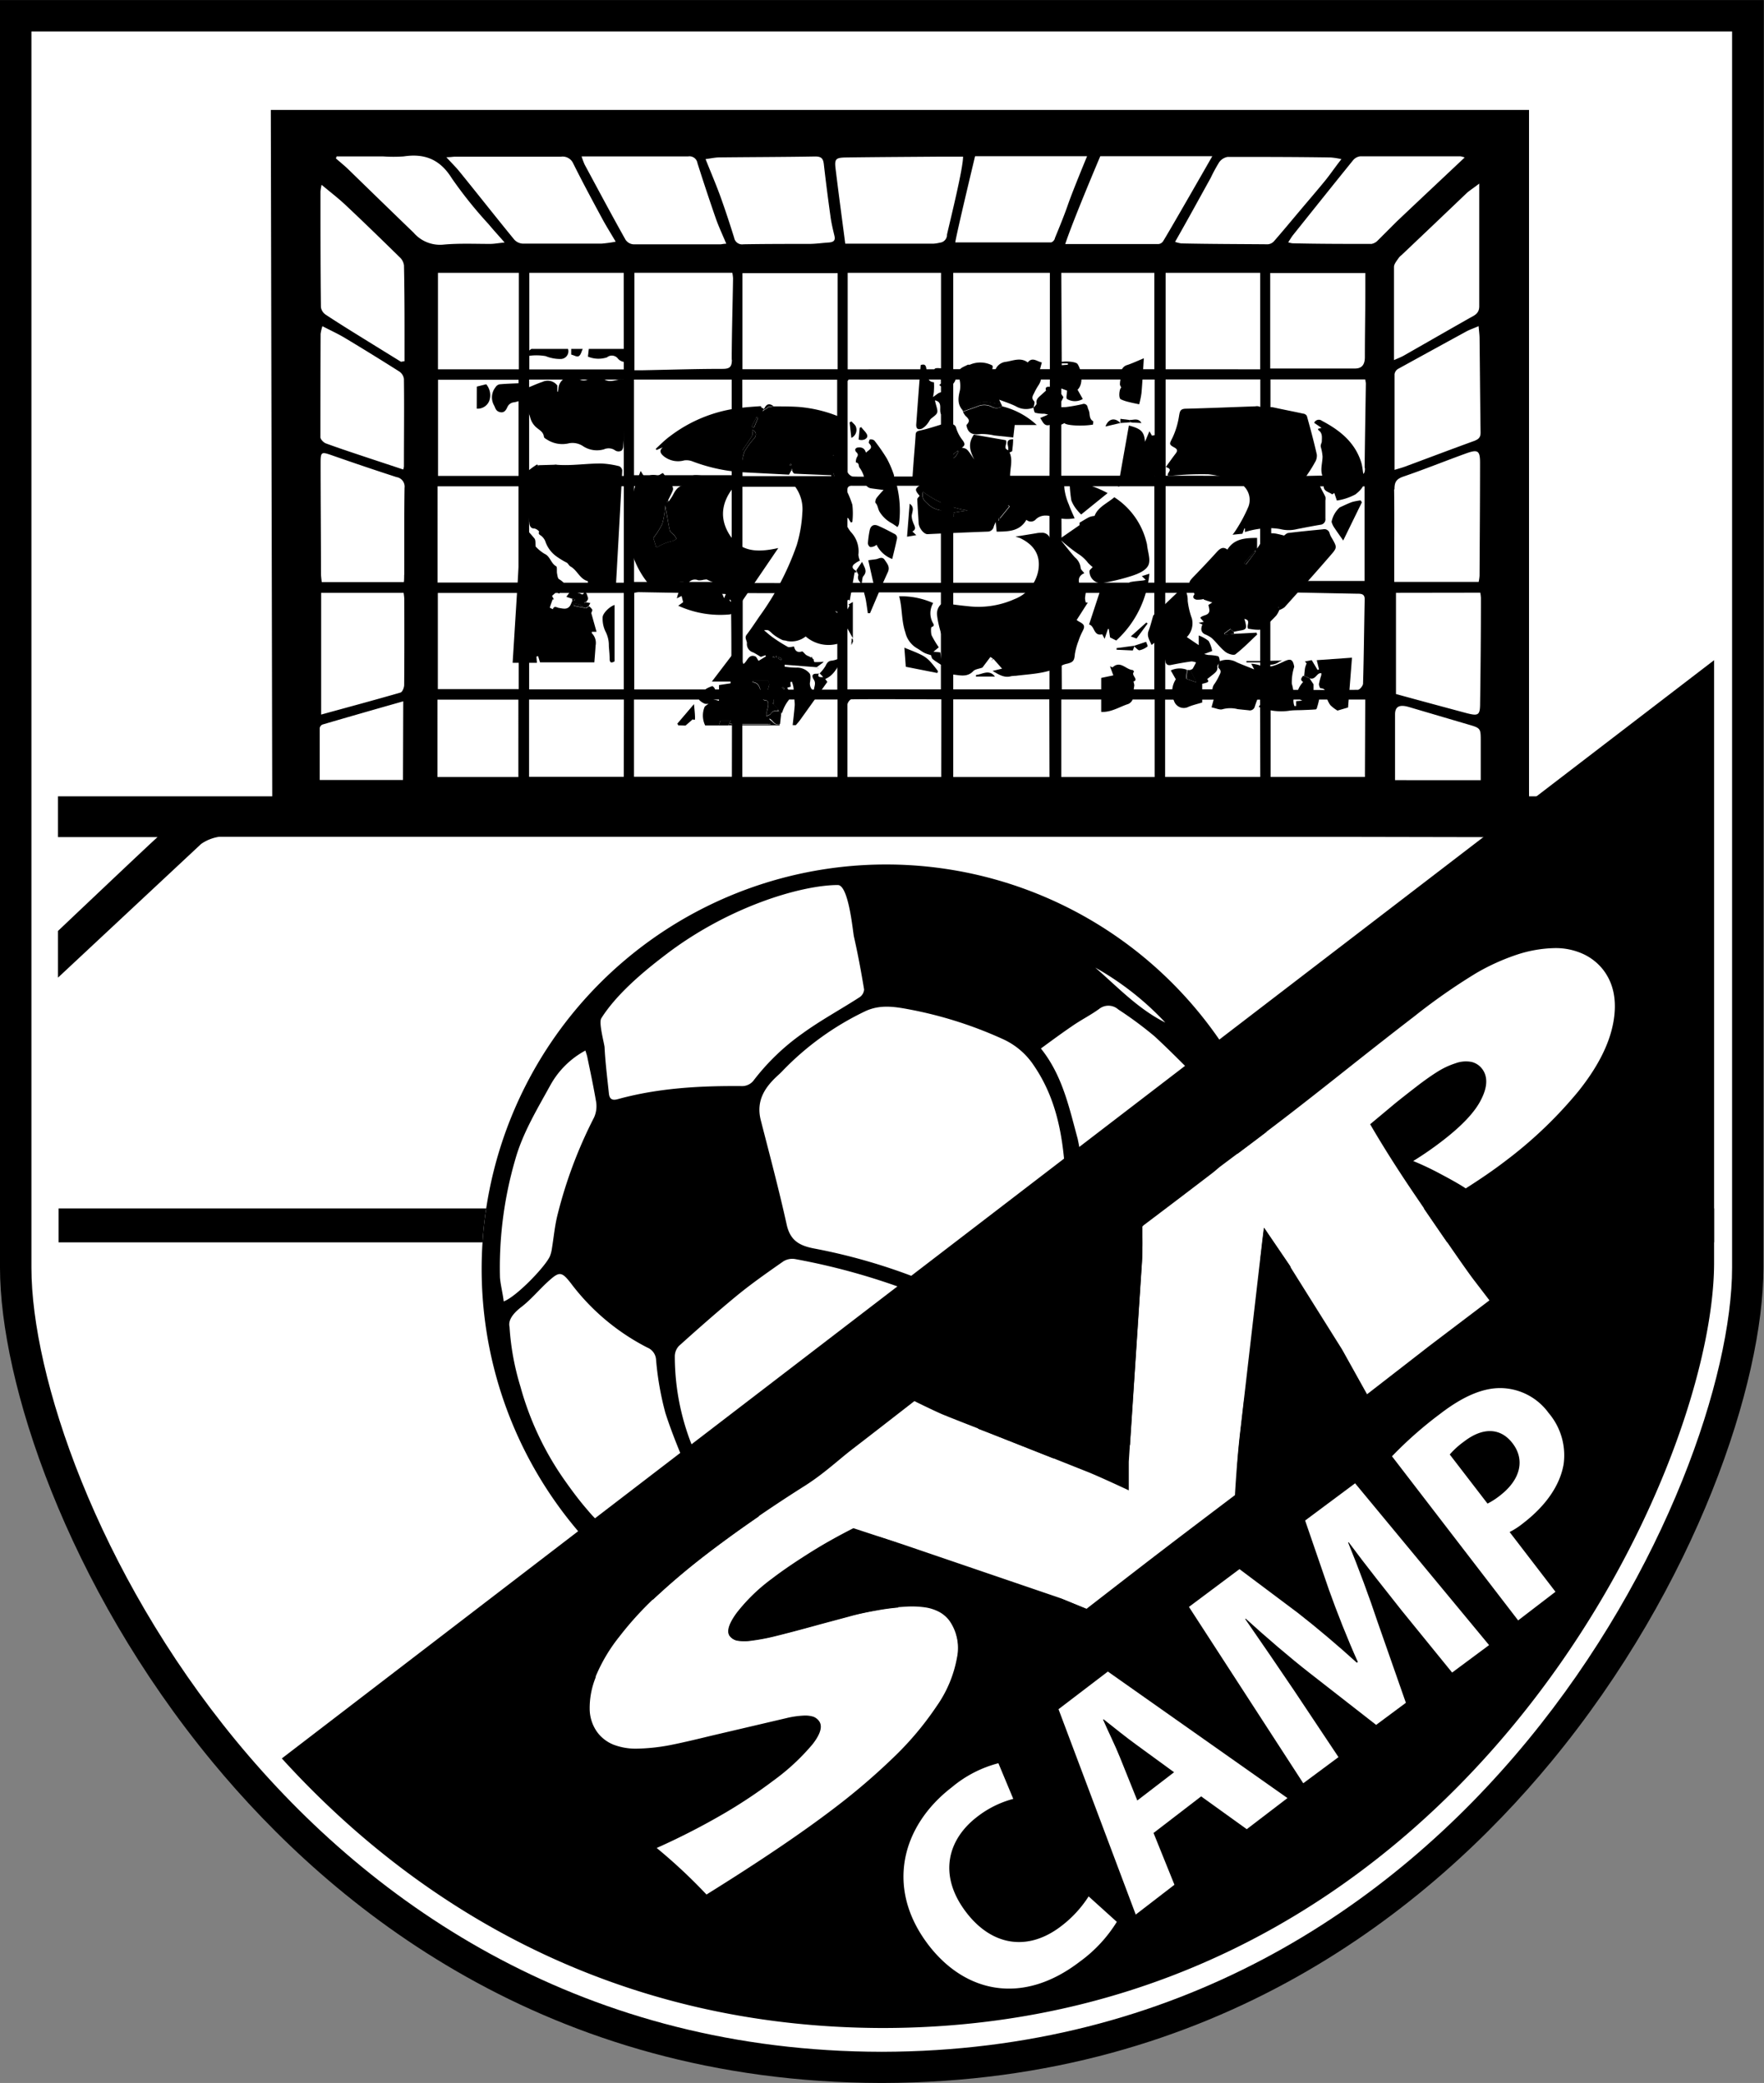 <?xml version="1.0" encoding="UTF-8"?>
<svg xmlns="http://www.w3.org/2000/svg" id="SVP_Fussballcamp" data-name="SVP Fussballcamp" width="100mm" height="118.08mm" viewBox="0 0 283.47 334.71">
  <rect x="0" y="0" width="283.47" height="334.71" fill="#808080" stroke="none"/>
  <g id="Wappen">
    <path id="Hintergrundfarbe" d="M31.91,40.79l.2,202.91c0,18.34,9.59,50.24,33,78.63,19.39,23.49,53.76,51.48,107.4,51.59h.34c53.64-.11,88-28.1,107.4-51.59C303.72,293.94,313,262,313,243.7l.39-203.1Zm277.44,3.47" transform="translate(-30.82 -39.79)" fill="#fff"></path>
    <path id="Umrandung_Wappen" data-name="Umrandung Wappen" d="M30.82,39.79v5.05h0V243.49c0,18.35,10.67,51,34.12,79.41,19.39,23.49,53.76,51.48,107.4,51.6h.33c53.64-.12,88-28.11,107.41-51.6,23.44-28.39,34.12-61.06,34.12-79.41l.07-203.7Zm278.34,203.7c0,34.67-42,125.85-136.64,126-94.62-.11-136.65-91.29-136.65-126V44.84H309.16Z" transform="translate(-30.82 -39.79)"></path>
  </g>
  <g id="Linien">
    <path d="M293.89,174.37l11.25-.29v-6.33l-231.23,0H40.14v6.55h16c-.93.78-16,15.08-16,15.08v7.5l23-21.48a6.9,6.9,0,0,1,2.89-1.15q109,0,218,0a3.53,3.53,0,0,1,.92,0,3.15,3.15,0,0,1,1.26.52c4,3.66,8,7.32,12,11,3.47,3.22,6.94,5.91,6.94,5.91V184.5Z" transform="translate(-30.82 -39.79)"></path>
    <rect x="9.42" y="194.18" width="266.03" height="5.45"></rect>
  </g>
  <g id="Tor">
    <path d="M276.53,166.78V57.45H74.34l.24,116.47,202,.4Zm-8-97.51c0,6.82,0,13.27,0,19.72,0,1.2-.77,1.47-1.6,1.93-3.52,2-7,4-10.51,6-.44.25-.92.43-1.59.73V95.06c0-4.12,0-8.25,0-12.38,0-.48.46-1,.75-1.44a2.23,2.23,0,0,1,.46-.46q5.28-5,10.57-10.06C267.18,70.26,267.76,69.89,268.55,69.27ZM82.34,93.45a6.89,6.89,0,0,1,.29-1.25c1.35.7,2.54,1.24,3.65,1.91q4.38,2.63,8.7,5.37a1.72,1.72,0,0,1,.75,1.19c.06,4.69,0,9.38,0,14.08a2.31,2.31,0,0,1-.11.48l-5.35-1.77c-2.36-.79-4.73-1.56-7.07-2.42-.39-.14-.89-.66-.89-1C82.31,104.5,82.32,99,82.34,93.45Zm13.24,71.67H82.2c0-2.77,0-5.56,0-8.35a.77.77,0,0,1,.42-.55c4.19-1.23,8.38-2.43,13-3.74Zm.19-15.26c0,.42-.29,1.12-.58,1.21-4.11,1.19-8.25,2.3-12.76,3.54V135.05H95.68a8.73,8.73,0,0,1,.11,1C95.8,140.65,95.81,145.26,95.77,149.86Zm0-17.73c0,.43,0,.86-.05,1.19H82.52c-.06-.59-.12-1-.12-1.35,0-5.92-.06-11.84-.06-17.76,0-1.85.11-1.86,1.88-1.24q5.13,1.8,10.31,3.48a1.55,1.55,0,0,1,1.3,1.74C95.76,122.84,95.8,127.48,95.79,132.13Zm0-34.3-.51.09-5.89-3.64c-2.08-1.29-4.17-2.58-6.21-3.93a1.77,1.77,0,0,1-.77-1.21c-.07-6.19-.07-12.38-.07-18.57a7.1,7.1,0,0,1,.18-1.09c1.37,1.15,2.67,2.14,3.85,3.25,2.94,2.76,5.82,5.57,8.7,8.39a2.17,2.17,0,0,1,.69,1.31C95.85,87.57,95.83,92.7,95.83,97.83ZM86.8,67c-.64-.62-1.35-1.18-2-1.76l.11-.32h7.49a23.92,23.92,0,0,0,3.28,0c3.39-.51,5.86.47,7.76,3.54a68.79,68.79,0,0,0,5.9,7.35c.77.93,1.58,1.81,2.57,2.94-1,.1-1.64.22-2.28.23-2.54,0-5.11-.12-7.63.12a5.6,5.6,0,0,1-4.71-1.92Q92,72.07,86.8,67Zm14.41,49.26V100.81h12.94v15.45Zm12.93,1.67V133.4h-13V117.93ZM101.2,99.13V83.63h13v15.5Zm12.92,65.52h-13V152.21h13Zm.06-14.13h-13V135.07h13Zm-.7-72.21c-3-3.66-5.9-7.36-8.86-11-.59-.72-1.26-1.37-2.07-2.26.7,0,1.07-.09,1.45-.09,5.65,0,11.31,0,17,0A1.85,1.85,0,0,1,122.91,66c1.49,3,3.06,5.91,4.64,8.84.64,1.2,1.37,2.35,2.21,3.78a20.81,20.81,0,0,1-2.24.31c-4.25,0-8.5,0-12.75,0A2,2,0,0,1,113.48,78.31Zm2.37,55.11v-15.5h15.22v15.5Zm15.21,1.65v15.49H115.85V135.07Zm0-18.8H115.85V100.78h15.21Zm0-17.12H115.88V83.63h15.17Zm0,65.46H115.84V152.2h15.24Zm.34-86.2c-2.25-4-4.44-8.12-6.64-12.2a12.86,12.86,0,0,1-.48-1.29h8.81c2.77,0,5.53,0,8.3,0A1.3,1.3,0,0,1,142.9,66c.95,3,1.92,5.92,2.94,8.86.47,1.34,1.08,2.63,1.69,4.09-.47,0-.74.1-1,.1-4.61,0-9.22,0-13.83,0A1.65,1.65,0,0,1,131.42,78.41Zm1.31,54.89V117.89h15.69V133.3Zm15.62,17.27H132.74V135.06a3.78,3.78,0,0,1,.7-.12c4.61.08,9.22.15,13.83.29.37,0,1,.47,1,.73C148.37,140.78,148.35,145.6,148.35,150.57Zm-15.63-34.42V100.78h15.7v15.37Zm15.73,48.45H132.7V152.2h15.75Zm0-67c0,1.18-.39,1.46-1.51,1.46-4.26,0-8.52.14-12.77.22-.43,0-.86,0-1.38,0V83.62H148.5a6,6,0,0,1,.12.9C148.55,88.87,148.42,93.21,148.4,97.56ZM148.8,78c-.7-2.25-1.44-4.5-2.24-6.72-.7-1.91-1.5-3.78-2.36-5.93.93-.12,1.53-.26,2.13-.27,5.17-.06,10.34-.06,15.51-.15,1,0,1.27.37,1.37,1.26.32,2.83.69,5.66,1.08,8.48.14,1,.38,2,.62,3,.18.76-.12,1-.85,1.08-1,.06-2.09.22-3.14.23-3.55,0-7.1,0-10.65.06A1.29,1.29,0,0,1,148.8,78Zm1.33,5.68h15.3V99.12h-15.3Zm0,49.79V118h15.24v15.49Zm15.24,1.65v15.48H150.17V135.09Zm-15.27-34.32h15.25v15.49H150.14Zm15.31,63.84h-15.3V152.19h15.3Zm16.66,0H167v-7.41c0-1.4,0-2.81,0-4.21,0-.31.41-.86.64-.86,4.77-.05,9.55,0,14.45,0Zm-14.9-63.87h14.86v15.59H171.45c-1.19,0-2.38.05-3.56,0-.32,0-.86-.49-.86-.76,0-4.83,0-9.66,0-14.49C167,101,167.12,100.91,167.21,100.76Zm-.13-1.64V83.63h15V99.12Zm.68,18.72h14.3v15.59H167V119C167,118.49,166.83,117.83,167.76,117.84Zm0,17.13h14.3v15.58H167v-14.4C167,135.62,166.83,135,167.76,135ZM183,77.48a1.27,1.27,0,0,1-1.15,1.3,6.08,6.08,0,0,1-1,.16h-14.2c-.53-4.06-1.06-8-1.55-12-.2-1.61,0-1.82,1.66-1.85,4.87-.07,9.73-.09,14.59-.13,1.05,0,3,0,4.23,0C185.58,66.92,183.58,74.92,183,77.48Zm1,6.15h15.53V99.11H184Zm0,34.31h15.47v15.49H184Zm15.47,46.71H184V152.17h15.44Zm0-14.09H184v-15.5h15.47Zm0-34.32H184V100.77h15.53Zm.13-37.5c-5,0-10,0-15.27,0,.16-1.27,3.18-13.85,3.18-13.85h18s-2.17,5.23-3,7.57c-.65,1.89-1.41,3.74-2.17,5.58C200.31,78.36,199.93,78.74,199.67,78.74Zm1.77,4.89h14.95V99.12H201.44Zm0,34.29h14.95v15.49H201.44Zm0,17.14h14.94v15.5H201.45Zm15,29.59h-15V152.19h15Zm0-48.42h-15V100.77h15ZM217,79c-4.94,0-9.89,0-15,0,1.29-3.9,5.63-14.11,5.63-14.11h18s-7.11,12.43-7.91,13.67A1,1,0,0,1,217,79Zm16.33,56.05v15.5H218.07v-15.5Zm-15.2-1.63V117.9h15.19v15.53Zm0-17.19V100.76h15.22v15.48Zm0-17.11V83.63h15.2v15.5Zm15.21,65.51H218.05V152.21h15.26ZM220.65,78.9a5.63,5.63,0,0,1-1-.25c2-3.5,3.84-6.88,5.72-10.27a25.88,25.88,0,0,1,1.38-2.54A2.11,2.11,0,0,1,228.1,65c5.53,0,11.06,0,16.59.09a11.42,11.42,0,0,1,1.69.27c-1,1.26-1.75,2.39-2.62,3.46-1.35,1.65-2.75,3.27-4.13,4.91s-2.68,3.21-4.06,4.79a1.49,1.49,0,0,1-1,.52C230,79,225.3,79,220.65,78.9Zm14.29,4.76h15.28v3.11c0,3.47-.07,6.94-.07,10.4,0,1.09-.39,1.82-1.54,1.83-4.51,0-9,0-13.67,0Zm1.34,51.28q6.32.13,12.62.25c.64,0,1.24,0,1.22.91-.09,4.51-.13,9-.26,13.53,0,.34-.54,1-.84,1-4.64.06-9.28,0-14.06,0V134.94Zm-1.18-1.8v-15.2h15v15.2Zm15.06,31.49H235V152.2h15.21Zm0-49.65c0,.68-.05,1.15-1,1.16-4.57,0-9.13.16-13.7.24a2,2,0,0,1-.48-.09V100.76h15.22a4.21,4.21,0,0,1,.11.65C250.24,105.93,250.16,110.45,250.11,115Zm1-36c-4.21,0-8.43,0-12.64-.1a3.57,3.57,0,0,1-.69-.16c.3-.45.52-.84.8-1.19,3.2-4,6.39-8,9.63-12a1.78,1.78,0,0,1,1.18-.63c5.35,0,10.71,0,16.06,0a3.92,3.92,0,0,1,.69.19c-3.77,3.55-7.37,6.93-10.95,10.32-1,1-2,2-3,3A1.88,1.88,0,0,1,251.1,79Zm3.75,39.43c0-1.05.2-1.58,1.3-2,3.44-1.17,6.81-2.54,10.22-3.77,1.87-.68,2.23-.44,2.23,1.49,0,6-.05,12.11-.08,18.16a7.57,7.57,0,0,1-.14,1H254.87v-3.7C254.87,125.89,254.91,122.16,254.85,118.43Zm13.79,16.62a7.26,7.26,0,0,1,.1.82c0,5.62-.05,11.24-.13,16.86,0,2-.24,2.17-2.18,1.67-3.73-1-7.44-2-11.34-3.07V135.05ZM255,165.15c0-3.57,0-7.06,0-10.56,0-1.32.75-1.63,2.27-1.18l9.44,2.78c2.06.6,2.06.6,2.06,2.73v6.23Zm12.91-54.58c-3.78,1.37-7.55,2.8-11.32,4.2-.49.18-1,.31-1.67.52,0-5.29,0-10.34,0-15.38a1.19,1.19,0,0,1,.57-.85q5.45-3,10.94-6c.59-.32,1.24-.53,2-.87.06.77.14,1.32.15,1.88.06,5,.09,10,.16,15C268.77,109.79,268.66,110.28,267.86,110.57Z" transform="translate(-30.82 -39.79)"></path>
    <g id="Ebene_3" data-name="Ebene 3">
      <path d="M163.06,146.26l-1,.74-5.15-.4,0,.31a13,13,0,0,0,1.86.16,2.59,2.59,0,0,1,2.13.91c.23.27.15.87.11,1.31a1.43,1.43,0,0,0,.59,1.55c0-.69.41-1.2,0-1.84s-.24-1,.54-.95l.25,0c-.21.54.16.54.52.55l.51.28.35.48-4.38,6.13c-.21.29-.45.55-.68.82h-.51c.11-1,.23-2,.32-3.05a3.57,3.57,0,0,0,0-.56c-.07-.84-.11-1.68-.2-2.52a5.58,5.58,0,0,0-.25-.86l-.24.08.06.73-.56.16c.31.65.65,1.33.23,2a6.24,6.24,0,0,0-1.05,2l-.4.16.23.17-.17,1.5c-.86.33-1.09-.55-1.63-.83l-.11-.07.06.11-.13.64v.14c-1.92,0-3.83,0-5.74,0A1.49,1.49,0,0,1,148,156l.29-.44h-1.69l-.27.8h-2.19a3.64,3.64,0,0,1-.12-2.91c.07-.22.38-.35.65-.58a2,2,0,0,1-.58,0,2.69,2.69,0,0,1-.91-.61c-.09-.11.15-.53.3-.77a4.14,4.14,0,0,1,.79-1,4.52,4.52,0,0,1,1.05-.46.2.2,0,0,0,.11.11c.27.17.4.56.57,1.72l-.76.24,1.12.3v-2.53l1.86-.28,0-.29h-3l4.63-6.08.22.23-.59,1.54.82,1.49c.63-.43.78-1.61,1.86-1.23.24.09.36.46.56.73l1.18-.72-.07-.18-.75.26c-.42-.25-.81-.51-1.23-.72a1.4,1.4,0,0,1-1-1.49c0-.45-.47-.87,0-1.41.7-.93,1.34-1.9,2-2.87a44.28,44.28,0,0,0,6-11.46,21.63,21.63,0,0,0,.9-5.18,6.09,6.09,0,0,0-2.24-5.36c.06,0,.1-.12.13-.12l4.28-.2c.23,0,.47-.1.71-.11.57,0,1.15,0,1.72.05l.34.15c.43.32.86.66,1.3,1,.17.13.46.18.54.35a15.89,15.89,0,0,1,1.26,2.92,12.1,12.1,0,0,1,0,2.76l-.23.11-.46-.75-.29.08c0,.25-.17.54-.09.74a5.41,5.41,0,0,0,.83,1.44,4.5,4.5,0,0,1,1.21,3.66,2.93,2.93,0,0,0,.25.94,4,4,0,0,0-1,.63c-.4.45-.06.76.35,1l.11.27-.32,0-.78,4.52-.24-.15-1.58,2L165,138l1.22.84,0,.43.27-.13-.22-.3c.19-.29.39-.58.58-.88s.32-.58.49-.87l-.19-.15.72-.42v5.82l-1.11-2-.06-.76-.34,0,.07.78-.2,1.64-.11.11H167c-.14.25-.21.54-.39.65a5.61,5.61,0,0,1-6.32-.7,3.71,3.71,0,0,1-3,.73c-.26-.11-.58-.07-.82-.2a7.11,7.11,0,0,1-1.44-.9c-.73-.67-.7-.71-1.43-.63.39.33.88.78,1.42,1.16a24.66,24.66,0,0,0,2.39,1.51c.21.12.58,0,1-.06.13.48.36,1.1,1.31.79.13,0,.41.4.65.58a3.71,3.71,0,0,0,.53.25l.17.12h.17l.14.15.19.23a.49.49,0,0,0,0,.12c.05.1.11.27.16.27.45,0,.9,0,1.35-.06C163.05,146.16,163.06,146.21,163.06,146.26Zm-7.18,7.55-.77-.8,0-.17.13-2-1.23.39a10.49,10.49,0,0,0,.42-1.43c0-.21-.14-.64-.25-.65-.78-.06-1.57,0-2.35,0l-.09.27c.94.09,1.14.77,1.3,1.46a4.49,4.49,0,0,0,.12.83c.11.25.34.61.55.62.6,0,.59.43.55.83s-.16.65-.22,1-.05.49-.07.73c.23-.12.56-.19.69-.39a1.05,1.05,0,0,1,1.13-.45l.25.06Zm.45-7.95.13-.24-.52-.23-.09.19Zm.45,4.73.13-.14-.31-.27-.1.11Zm-1.47-5.09a2.41,2.41,0,0,0-.15-.24.75.75,0,0,0-.2.1Zm.21-.07h.07v-.25h-.07Zm-.9.25.07,0s0,0-.06,0l-.07,0Z" transform="translate(-30.82 -39.79)"></path>
      <path d="M132.21,95.85,132,97.78a1.54,1.54,0,0,1-1.87-.36,1.23,1.23,0,0,0-1.77-.21,4.39,4.39,0,0,1-3.06-.12l.14-1.24Z" transform="translate(-30.82 -39.79)"></path>
      <path d="M122.1,95.85a1.24,1.24,0,0,1-1.2,1.62,6.2,6.2,0,0,1-2.4-.46,8.64,8.64,0,0,0-3.26.06l-.25-.32,1.22-.9Z" transform="translate(-30.82 -39.79)"></path>
      <path d="M107.44,101.91l1.51-.38a2.72,2.72,0,0,1,.48,2.7,2,2,0,0,1-2,1.22Z" transform="translate(-30.82 -39.79)"></path>
      <path d="M139.8,156.34c0-.1-.15-.25-.12-.29.86-1,1.72-2,2.66-3.12.07.77.15,1.43.17,2.09,0,.49,0,.5-.38.36l-1.15,1Z" transform="translate(-30.82 -39.79)"></path>
      <path d="M124.46,95.85c-.19.4-.29.94-.61,1.15s-.76-.13-1.24-.24v-.91Z" transform="translate(-30.82 -39.79)"></path>
      <path d="M156.1,156.15l0,.19h-8.26L148,156a1.49,1.49,0,0,0,.51.18c1.91,0,3.82,0,5.74,0h.38v-.09l-.39-.05.13-.64.05,0C155,155.6,155.24,156.48,156.1,156.15Z" transform="translate(-30.82 -39.79)"></path>
      <path d="M148,156l-.16.36h-1.51l.27-.8h1.69Z" transform="translate(-30.82 -39.79)"></path>
      <path d="M240.46,117c1.34-.48,1.85-.44,2.52,1,.26.55.58,1.08.83,1.63a1.48,1.48,0,0,1,0,.56c0,1,0,1.94,0,2.92a.88.88,0,0,1-.82,1c-1.24.21-2.47.45-3.71.69a5.58,5.58,0,0,1-2.75,0,10.73,10.73,0,0,0-3.58,0,13.41,13.41,0,0,0-2.07.48v-.58l-.1,0-.3.85-1.59.16a8.46,8.46,0,0,0,.54-.75,24,24,0,0,0,2-3.74,3.07,3.07,0,0,0-1.84-4A15.44,15.44,0,0,0,225,116a49,49,0,0,0-5.79.22c-.24,0-.48,0-.69,0-.29-.46,1-1-.36-1.38.56-.78,1.07-1.5,1.61-2.21.33-.44.23-.69-.26-.95-.9-.49-.75-.6-.29-1.52a12.72,12.72,0,0,0,1.07-3.54c.13-.75.19-1.14,1.09-1.16,3.72-.09,7.45-.25,11.18-.38a1.2,1.2,0,0,1,.5,0c.27.13.89.07.47.7,0,0,.23.18.41.32.24-.83.79-1,1.56-.84,1.59.35,3.18.65,4.77,1,.21,0,.52.22.57.4.56,2,1.12,4.1,1.59,6.17a2,2,0,0,1-.33,1.29c-.53,1-1.15,1.84-1.74,2.76l-.29.07,0,.11Z" transform="translate(-30.82 -39.79)"></path>
      <path d="M147.89,133.6a5.86,5.86,0,0,1-3.41-.66c-.14-.09-.38,0-.57,0a2.52,2.52,0,0,1-.89.09,1.29,1.29,0,0,0-1.58.42,4.18,4.18,0,0,0-3,.34c-2.56,1.54-2.24,1.35-3.86-.77a14.39,14.39,0,0,1-2.72-10.23,39.15,39.15,0,0,1,1.11-5.2l.12-.34.68-1.79.75,1.2a1.72,1.72,0,0,1,2-.4c.36-.19.78-.5.85-.44a3.59,3.59,0,0,1,.58.92l-.8-.11-.07.18.92.25c.53.1,1.14,1,.94,1.52s-.5,1.06-.75,1.59l-.21.2.07.09.28-.15c.21-.33.46-.64.64-1,.39-.74.8-1.41,1.74-1.56.18,0,.38-.27.49-.46.69-1.19.88-1.24,2.25-1.09.67.08,1.35,0,1.82.6.05.06.31,0,.46-.07a7.73,7.73,0,0,1,3.84.38c-2.54,2.54-3.43,5.47-1.58,8.5s4.79,2.93,7.9,2.24l-6,8.82-1.93-.52.15,0,0-.08-.09.14,1.47,1.74a6.64,6.64,0,0,1-1.4.57,16.23,16.23,0,0,1-8.28-1.4l.79-.57-.25-1-.76.39c.21-.95.5-1.74,1.53-1.77.19,0,.48,0,.57.13.43.56.91.39,1.34.12a4,4,0,0,1,3.16-.14c.24.05.43.44.58.71a8.7,8.7,0,0,1,.41.93l.79-1.92,1.56-.92-.14-.24Zm-14-16.36-.43,0,0,.19.42-.13.27-.22-.06-.06Zm3.83,3.79a14,14,0,0,1-.46,2.89,12.15,12.15,0,0,1-1.45,2.3l.48,1.56a8.32,8.32,0,0,1,2.58-1.06,2.19,2.19,0,0,0,.67-.36,4.62,4.62,0,0,0-.35-.55c-.24-.28-.67-.51-.74-.83C138.15,123.69,138,122.37,137.72,121Z" transform="translate(-30.82 -39.79)"></path>
      <path d="M201.24,126.53c.77.94,1.51,1.91,2.31,2.81a2.59,2.59,0,0,1,.93,1.69c0,.28.35.54.59.86-1,.42-1.07,1.21-.62,2.21l1,.05c-.1.6-.21,1.17-.27,1.74a2.67,2.67,0,0,0,.13.72l.32,0-1.79,2.8c.54.47,1.52.58,1.07,1.55-.13.28-.28.55-.4.83a8.11,8.11,0,0,0-.36.93,11.11,11.11,0,0,0-.6,2.15c-.08,1-.21,1.31-1.21,1.56a3.25,3.25,0,0,0-.88.29c-2.29,1.32-4.87,1.34-7.39,1.66a6,6,0,0,0-.75.06c-1.13.33-2-.27-3-.84l1.53-.37-1.39-1.57-.36.31.29-.36-.42-.25-1.28,1.7c-.59.21-1.17.26-1.47.57-1.06,1.11-2.32.59-3.52.53-.11,0-.3-.28-.3-.43,0-3.19-1.66-6-2-9.14a2.07,2.07,0,0,1,.59-1.66,1,1,0,0,1,.73-.16c1.17.12,2.33.31,3.51.41a14.21,14.21,0,0,0,7.64-1.13,6.11,6.11,0,0,0,3.8-4.59c.41-2.37-.6-4.13-3-5.24L194,126l.72-.1,2.53-.41a4,4,0,0,1,.91-.09,1.33,1.33,0,0,1,1.43,1,3.39,3.39,0,0,1,.23,2.66,5.08,5.08,0,0,0-.12,1.43c.24-.18.59-.3.64-.5.24-1,.41-2,.59-3Z" transform="translate(-30.82 -39.79)"></path>
      <path d="M193.05,112.49c.61,1.32,0,2.68.1,4.1.57,0,1.13-.09,1.68-.09,1.93,0,3.87,0,5.8.13.91,0,1.21.81,1.24,1.7a9.2,9.2,0,0,0,.72,2.55c.25.72.59,1.42.92,2.19a6.78,6.78,0,0,1-3-.13c-1-.28-2.19-.63-3.2.26a1.06,1.06,0,0,1-1.55.11c-1.08,1.88-2.9,1.88-4.78,1.91l-.16-1.56c-.15.36-.24.54-.3.72a1,1,0,0,1-1,.83q-4.83.18-9.66.41c-.6,0-1.38-1-1.42-1.8-.06-1.27-.17-2.54-.21-3.81,0-.18.24-.37.37-.55-.84-1-.81-1.14.34-1.88.24-.16.47-.36.7-.54l-.11-.22-2.15.66c.09-1.18.16-2.26.24-3.34.11-1.48.25-3,.34-4.45,0-.47.2-.62.68-.72,1.2-.25,2.36-.64,3.54-1l-.05-.23.47.43c.3-.2.69-.55.75-.5.37.3,1,.25,1.13.91a5.87,5.87,0,0,0,1,1.91c.36.49.53.84-.1,1.23.84.16.84.16,2,1.91-.59-1.23-1.14-2.45-.06-4l5.12.89c.37.57-.59,1.35.46,1.61h0l.19.27Zm-8.34-.26-1.34,1.08.2.22c.68-.06,1-.61,1.25-1.13l.13-.16ZM184,122.84l.13-.29-.26-.17c.11-.08.22-.22.34-.24.7-.13,1.41-.22,2.12-.33a15.65,15.65,0,0,1-7.19-3c-.31,1.18.37,1.55,1,2.16a3.7,3.7,0,0,0,2.38.85c0,.18,0,.43,0,.45C183,122.48,183.46,122.66,184,122.84Zm9.09-1.67-.25-.2-1.57,1.9.27.21Zm-1.78,2.31a1.38,1.38,0,0,0,.09-.27.22.22,0,0,0-.07-.12,1.24,1.24,0,0,0-.2.1Z" transform="translate(-30.82 -39.79)"></path>
      <path d="M229.11,141.64l3.64-.19.09.3c-1.15,1.08-2.25,2.22-3.5,3.18-.29.22-1.21-.08-1.62-.41-.8-.63-1.41-1.49-2.16-2.19a4.49,4.49,0,0,0-1.12-.62c-.72-.37-.64-1-.4-1.57l-.61-.26.83-.17-.56-.64c.38-.52,1.4-.29,1.47-1.18A4.52,4.52,0,0,0,225,137l.63-.4-1.39-.47.07-.1a4.25,4.25,0,0,1-1.21.12c-.33-.07-.76-.31-.35-.83.05-.06-.06-.3-.14-.43-.94-1.46-.94-1.45.3-2.73s2.29-2.4,3.4-3.62c.52-.57,1-1,1.75-.44,1.1-1.78,2.88-1.86,4.77-1.88v1.71a9,9,0,0,0,.86-1.43c.34-1,1.09-1.09,1.95-1,.48.07,1,.21,1.53.34.14-.09.39-.37.67-.41,1.86-.23,3.73-.41,5.6-.59a.87.87,0,0,1,1.06.7,3.27,3.27,0,0,0,.37.75c.81,1.44.86,1.48-.26,2.76-2.42,2.8-4.89,5.56-7.36,8.31a3.06,3.06,0,0,1-.85.45,3.68,3.68,0,0,1-.49.89c-.69.73-1.42,1.44-2.18,2.1a1.31,1.31,0,0,1-.85.18c-.52,0-1-.11-1.48-.16-.35-.54.54-1.39-.62-1.58a5.18,5.18,0,0,1,.17.56c.24,1,.12,1.16-.89,1.32-.33.05-.66.13-1,.2l-.54-.48-1,.75.15.19Zm3.34-13.3-1.68,1.94.27.23,1.54-2.06v-.23Zm3.84,9.11.06-.06s-.07,0-.11,0,0,0-.05,0Z" transform="translate(-30.82 -39.79)"></path>
      <path d="M158,115.36l-.39.7-7.7-.4-.2-.37-.14.34a27.62,27.62,0,0,1-7.56-1.74,2.67,2.67,0,0,0-1.25-.12,3.69,3.69,0,0,1-3.25-.65c-.42-.35-.9-.84-.18-1.46l-1,.44-.14-.19c.75-.68,1.46-1.42,2.26-2a22.94,22.94,0,0,1,11.39-4.58c1.08-.14,2.17-.2,3.25-.28,0,0,.05.14.07.22l.24.59.24-.19.55-.35.12-.13.86-.1c1.31,0,2.63,0,3.93.08a21.61,21.61,0,0,1,7.18,1.84v.27c0,.49.17,1-.39,1.42-.18.13-.08.63-.11,1s-.07.78-.11,1.34l.46.36v.37c.19.57.94,1.32-.47,1.42l1,.33.17,3.57-1.91-.48-.11-.79-.39.33c-2-.08-4-.15-5.93-.25-.12,0-.22-.22-.33-.34v-.42H158Zm-8-.67a9.64,9.64,0,0,1,.45-2.32,11.47,11.47,0,0,1,1.57-2.13c.44-.55.29-1.2-.31-1.37,0,.29.11.66,0,.88-.46.79-1,1.54-1.52,2.3-.11.16-.3.32-.3.47,0,.72.07,1.44.12,2.16l-.26.07,0,.1Zm1.62-6.34.36.17.65-1.58-.25-.12Zm6.39,6.13-.09-.15c-.06,0-.14.09-.17.15s.07.11.11.16Zm6.77-1.57-.07,0a.21.21,0,0,0,0,.06l.07,0S164.77,112.93,164.76,112.91Z" transform="translate(-30.82 -39.79)"></path>
      <path d="M117.37,114.54l2.42-.07c.17,0,.34-.06.51,0,2.41.19,4.81-.23,7.21-.2a14.26,14.26,0,0,1,2.81.43.86.86,0,0,1,.49.68c-.33,6.45-.7,12.89-1.06,19.33a3,3,0,0,1-.07.32l-2.38-.45,0-.09a3.9,3.9,0,0,0-1-.47c-.48-.09-1,0-1-.73,0,0,0-.13-.06-.13-1.27-.36-1.66-1.76-2.75-2.35-.24-.13-.37-.48-.58-.6a13,13,0,0,1-1.65-1,4.92,4.92,0,0,1-1.83-2.5,2.24,2.24,0,0,0-.54-.74c-.2-.22-.65-.27-.43-.77a1.43,1.43,0,0,0-.75-.49c-.56,0-.7-.28-.8-.72a8.16,8.16,0,0,0-.67-2.58c-.87-1.34-.29-2.71-.37-4a2.17,2.17,0,0,1,.25-1.45,12.13,12.13,0,0,1,2-1.54s.16.13.24.2l-.12.12.07,0Z" transform="translate(-30.82 -39.79)"></path>
      <path d="M122.76,136l-.93-.31.55-.74c.55-.77,1,.08,1.44.15s.61.46.87-.1c0,0,.31,0,.37.14a2.28,2.28,0,0,1,.2.59l-.57.94.32-.1.68.12-.28.5-.47.29c-.59-.27-1.13-.79-1.84-.62l-.08.28,2,.39.47-.32a2.26,2.26,0,0,1,.5.53c.06.11-.08.32-.15.57l.84,3h-.76c0,.12,0,.19,0,.22a2.2,2.2,0,0,1,.61,2c-.05.89-.13,1.77-.2,2.69h-8.73l-.31-1-.27.07.08,1H113.2L114.59,124a30.88,30.88,0,0,1,2.12,2.32c.22.29.13.83.18,1.28a6.45,6.45,0,0,0,1.44,1.18c.92.41,1,1.52,1.86,2,.2.11.07.78.15,1.18s.1.73.31.89a3.3,3.3,0,0,1,1.58,2.08l-1.26-.43-.28.68-.45-.28-.71.64.3.56-.2,0c-.16.44-.33.88-.46,1.33,0,0,.32.17.49.25.22-.64.65-.25,1-.2.64.09,1.33.33,1.79-.39a5.64,5.64,0,0,0,.32-.75l.44-.13,0-.14Z" transform="translate(-30.82 -39.79)"></path>
      <path d="M114.18,104.24a6.38,6.38,0,0,1-.72.19,1.28,1.28,0,0,0-1.1.76c-.19.41-.47,1-1.2.82s-.71-.7-1-1.18a2.62,2.62,0,0,1,.28-2.81,1.05,1.05,0,0,1,.65-.48c1.1-.1,2.21-.13,3.32-.18a5.7,5.7,0,0,1,.58.06v.83l-.43.38.15.14.45-.49c1-.39,1.89-.82,2.86-1.14a1.94,1.94,0,0,1,2.36.59v1h.1c0-.14.06-.29.07-.43a2.07,2.07,0,0,1,3.15-1.71,1.47,1.47,0,0,0,1.52.2,3.22,3.22,0,0,1,2.53-.14c1.17.79,2.16,0,3.22.08l.71.06c-.13,2.07-.27,4.1-.4,6.14-.1,1.53-.17,3.07-.3,4.61,0,.25-.18.63-.37.7a1,1,0,0,1-.91-.06,1.82,1.82,0,0,0-1.83-.19,4.08,4.08,0,0,1-3.28-.46,3.07,3.07,0,0,0-2.31-.52,4.54,4.54,0,0,1-3.56-.59c-.19-.11-.47-.27-.49-.43-.09-.93-.94-1.17-1.44-1.73a3.19,3.19,0,0,1-.74-1.28,5.48,5.48,0,0,0-1.57-2.7c0-.15,0-.31,0-.46l.86-.38-.64-.54-.26.89Z" transform="translate(-30.82 -39.79)"></path>
      <path d="M206.41,130.91a6.87,6.87,0,0,1-.73-.66,6.1,6.1,0,0,0-1.7-1.53,26.06,26.06,0,0,1-2.89-2.33l3.21-2.22,0-.39c.63-.37,1.09-.67,1.58-.91a3.18,3.18,0,0,1,.83-.18c.54-1.42,2-2,3.18-3a12,12,0,0,1,5.19,7.33,1.94,1.94,0,0,1,.07.33c.11,1.11.61,2.39.21,3.26s-1.63,1.37-2.61,1.7a34,34,0,0,1-4.95,1.19,1.9,1.9,0,0,1-1.9-2C206,131.28,206.28,131.08,206.41,130.91Z" transform="translate(-30.82 -39.79)"></path>
      <path d="M241.23,148.74l.67,1v2.05l1-.3c-.06.37-.09.65-.15.92s-.16.69-.27,1c0,.14-.13.36-.21.37-.72.06-1.45.08-2.17.11s-1.48,0-2.21.12a9.42,9.42,0,0,1-4.81-.65,1.83,1.83,0,0,0,.22-2.37c-.27.75-.57,1.52-.83,2.3a.82.82,0,0,1-1,.63l-1.75-.18a4.76,4.76,0,0,0-2.4,0c-.46.18-1.12-.16-1.81-.29l.49-1.79a1.61,1.61,0,0,1,0-2,8.48,8.48,0,0,0,.67-1.16c.17-.42.57-.83,0-1.34-.17-.15,0-.72.08-1.09v0a3.15,3.15,0,0,1,2.85.16c.87.38,1.75.71,2.77,1.12l-.48-.91a5.33,5.33,0,0,1,1.24.22c1.47.65,2.76,0,4-.57,1.08-.52,1.44-.38,1.66.79a.31.31,0,0,1,0,.08,8.12,8.12,0,0,0-.38,2.7,6.68,6.68,0,0,1,.26,2.7,2.61,2.61,0,0,0,.16.88l.27,0,0-.78,1-.09c-1.13-.44-1-1.76.13-3-.56-.35-.25-.68,0-1l.5.17.36.17Z" transform="translate(-30.82 -39.79)"></path>
      <path d="M226.89,146.19v0c-.16.24-.49.5-.45.71.1.6-.24.89-.62,1.21l-1,.79c.33.45.24.52-.81.77v3c-.81.25-1.52.41-2.19.69a1.65,1.65,0,0,1-2.34-.95,3.73,3.73,0,0,1,.29-3.47l-.81-1.42a3.31,3.31,0,0,1,2.61-.1l-.16,1.42,1.67.6-1-2c.13-.06.32-.09.4-.2s.31-.55.54-1a2.12,2.12,0,0,0-.74-.17c-1.08.15-2.16.34-3.23.56-.5.11-.81,0-.94-.51a12.7,12.7,0,0,0-.36-1.38c-.12-.31-.44-.57-.5-.88a9.34,9.34,0,0,1,0-1.5l-1.38,1.07c-.3-.77-.81-1.4-.47-2.29s.49-1.61.74-2.42a.75.75,0,0,1,.17-.19l.18-.17,4.5-4.3a3.69,3.69,0,0,1,.69,2.27,12.38,12.38,0,0,0,.67,2.83,3.16,3.16,0,0,1-.81,3l1.91,1.29v-1.55a5.69,5.69,0,0,1,1.59.88,4.93,4.93,0,0,1,.57,1.62l-1.28.48a6.57,6.57,0,0,0,.68.16,7.15,7.15,0,0,1,1.55.19C226.78,145.34,226.8,145.87,226.89,146.19Z" transform="translate(-30.82 -39.79)"></path>
      <path d="M196.94,105.27a3.25,3.25,0,0,1-2.88-.2c-.82-.41-1.7-.69-2.67-1.06l.34.77-1.79-.28a2.64,2.64,0,0,0-2.21.28,9.37,9.37,0,0,1-2.27.87c-.84-1-.65-2.06-.37-3.18a5,5,0,0,0,0-1.34,5.22,5.22,0,0,1-.06-1.88c.15-.4.85-.59,1.31-.86.08,0,.22,0,.33,0a4.18,4.18,0,0,1,3.61.12c.32.43-.7,1.39.43,2.06a2.06,2.06,0,0,1,1.8-2.65c1.15-.19,2.36-.74,3.47.11.72-.94,1.46-.17,2.26,0l-.49,1.79c.5.44.43,1.11,0,1.8a10.27,10.27,0,0,0-.67,1.16c-.18.46-.65.9-.08,1.48.17.17-.06.73-.1,1.1Z" transform="translate(-30.82 -39.79)"></path>
      <path d="M245.24,119c-.13.08-.33.25-.36.22-.52-.43-1.5-.45-1.33-1.54a2.7,2.7,0,0,0-.2-1.37c-.42-1.07,0-2.12,0-3.18a7.42,7.42,0,0,0-.27-1.48c-.11-.37.14-.68.15-.91,0-.57.16-1.32-.48-1.78-.06,0-.08-.14-.15-.26l.58-.16-1.18-.81a.82.82,0,0,1,1.26-.32c2.83,1.49,5.23,3.39,6.27,6.56.26.79.28,1.65.48,2.46.35,1.33-.61,2.18-1.36,2.79a9.14,9.14,0,0,1-3,1Z" transform="translate(-30.82 -39.79)"></path>
      <path d="M196.92,105.29c.17-.23.51-.49.47-.69-.09-.6.24-.9.61-1.23l.91-.82c-.27-.91.74-.49.88-.64V98.6l2.64-.21v-.22h-1.79c.73-.47,3.05-.33,3.34.11.66,1,1,3.2,0,4.13l.84,1.49a2.47,2.47,0,0,1-2.53,0c-.2-.15,0-.84,0-1.35l-1.79-.66,1.21,1.71a4.49,4.49,0,0,1-.45.84,7.47,7.47,0,0,1-1,.76,18.1,18.1,0,0,0,1.83,0,26.23,26.23,0,0,0,2.65-.47.62.62,0,0,1,.86.51,3.75,3.75,0,0,0,.17.47c.25.57,0,1.35.7,1.75.08,0,0,.36,0,.55-1.75.31-4.36.14-4.58-.23-.29.11-.57.32-.82.29a3.62,3.62,0,0,0-1.57,0c-.88.26-1.09-.48-1.52-1.12l1.27-.54a5.55,5.55,0,0,0-.61-.14,5.79,5.79,0,0,1-1.46-.16c-.19-.07-.22-.59-.32-.91Z" transform="translate(-30.82 -39.79)"></path>
      <path d="M210.2,142.71l-1-.5-.2-1.35-.14,0-.53,1.58-.38-.73c-1.44.35-1.18-1.36-2.12-1.57l1.73-5.27c1.08,0,1.84.09,2.61.07s1.38-.11,2.08-.17a3.55,3.55,0,0,1-.16-.89c0-.2.2-.53.36-.56.68-.14,1.38-.18,2.07-.26a3.78,3.78,0,0,0,.41-.1l-.62-.6,1.21-.38A16.52,16.52,0,0,1,210.2,142.71Z" transform="translate(-30.82 -39.79)"></path>
      <path d="M172.81,118.52c-.61-.08-1.34-.16-2.05-.27a1.14,1.14,0,0,1-.94-1,4.56,4.56,0,0,0-.87-2.31c-.2-.23,0-.79-.6-.84a2,2,0,0,1,.14-.79c.26-.37.24-.61-.09-.89a.55.55,0,0,1-.14-.44.48.48,0,0,1,.34-.27c.59-.09,1.14,0,1.37.82.49-.49,1.27-.71.49-1.53-.08-.09.07-.58.16-.6a.88.88,0,0,1,.71.18,28.64,28.64,0,0,1,2,2.88,16.43,16.43,0,0,1,1.13,2.62,2.24,2.24,0,0,1,0,.85c.16.24.36.4.41.61a16.75,16.75,0,0,1,.42,6.42,1.67,1.67,0,0,1-.25.52c-.38-.26-.67-.48-1-.66a5.19,5.19,0,0,1-1.84-1.74c-.32-.48-.28-1.06-.68-1.47-.11-.12,0-.58.15-.79A14.33,14.33,0,0,1,172.81,118.52Z" transform="translate(-30.82 -39.79)"></path>
      <path d="M211.59,116.65l.21,1-1.31.34c.59-3.35,1.17-6.59,1.74-9.83,2,.53,2.45,1,2.59,2.61l.71-1.69.4.71.72-.13,1.27,1.79c-.39,1.32-.82,2.68-1.18,4.06-.27,1-.47,1-1.56.94A25.65,25.65,0,0,0,211.59,116.65Z" transform="translate(-30.82 -39.79)"></path>
      <path d="M182,146.59c-.43-.3-.9-.56-1.3-.9-.16-.14-.2-.44-.29-.64a6.45,6.45,0,0,1-1-.33c-.42-.21-.8-.52-1.21-.75a4,4,0,0,1-1.89-2.55c-.66-1.93-.47-3.92-1-5.82a12.71,12.71,0,0,1,5.47,1.09,3.21,3.21,0,0,0-.09,3.11c.09.2.45.55-.17.75-.12,0-.12.91,0,1.31a15.25,15.25,0,0,0,1.16,1.94l-.86.71,1.1.1c.1.69.2,1.33.3,2Z" transform="translate(-30.82 -39.79)"></path>
      <path d="M240.89,148.59l-.5-.17c.05-.44.08-.88.15-1.31a4.89,4.89,0,0,1,.25-.73l-.28-.3,1.1-.22.94,1.58.23-.09-.36-1.48,5.66-.4-.63,8-1.7.5a5.78,5.78,0,0,1-1.15-.88,3.91,3.91,0,0,1-.63-1.41c-.13-.59,0-1.27-.95-1.3-.09,0-.27-.48-.24-.71a11.05,11.05,0,0,1,.36-1.37,1.39,1.39,0,0,0,0-.35.9.9,0,0,0-.4.09c-.46.31-.72,1-1.47.74l0,0Z" transform="translate(-30.82 -39.79)"></path>
      <path d="M191.87,105.08a12.55,12.55,0,0,1,5.55,3h-3.54l-.23,2-3.05-.32a8.9,8.9,0,0,0-2.15-.23c-1.21.16-2.09,0-2.33-1.44.56-.6.53-.87-.15-1.48a2.7,2.7,0,0,1-.4-.66c.77-.27,1.53-.53,2.29-.81a2.7,2.7,0,0,1,2.26,0A1.63,1.63,0,0,0,191.87,105.08Z" transform="translate(-30.82 -39.79)"></path>
      <path d="M183.45,100.26l.67-.8c.67,1.15.11,1.84-.6,2.49.46.51.24,1-.55,1.38a.94.94,0,0,1-.05,1.61l.32.31c-.28.3-1,.64.13,1l-1.17.27c-.73-.64.35-2.09-1.14-2.4.06.26.11.5.18.73.37,1.3.35,1.32-.76,2.17-.25.19-.37.56-.59.81a3,3,0,0,1-.89.82c-.69.28-1,0-.94-.72q.34-4.74.71-9.48c1-.35.84.53,1,1,.25.66-.07,1.67,1.13,1.76a8.54,8.54,0,0,1,0,1.32c0,.35-.09.71-.14,1.06.3-.21.59-.45.9-.64a2.62,2.62,0,0,1,.56-.18l.58.3.11-.23-.49-.23-.36-.72v-.49L182,99.63l-.89.24c-.32-.9-.19-1,.91-.9l.46-.22c.9.17.89.81.78,1.5l-.16.44.21.07Zm-.69.79-.17,0,.14.42.15,0Zm-.53-1.67s0-.1-.07-.12-.09,0-.14,0l.1.17Z" transform="translate(-30.82 -39.79)"></path>
      <path d="M207.78,154.18v-5.46l1.95-.41-.54-1.45c.23.08.39.18.43.15,1.25-1.13,2.14.38,3.23.45.08,0,.21.28.21.29-.61.45.85,1.25-.1,1.55a2.54,2.54,0,0,1,.14.64,15.33,15.33,0,0,0-.19,1.66,1.3,1.3,0,0,1-1,1.38C210.55,153.47,209.29,154.27,207.78,154.18Z" transform="translate(-30.82 -39.79)"></path>
      <path d="M211,102.07c-.08-.2-.23-.38-.21-.55,0-.56.19-1.11.18-1.66A1.36,1.36,0,0,1,212,98.43c.87-.3,1.7-.69,2.63-1.07-.12,1.9-.22,3.76-.38,5.61a13.73,13.73,0,0,1-.37,1.78c-.57-.12-1.15-.23-1.72-.38a6.37,6.37,0,0,1-1.23-.42C210.52,103.75,210.7,102.21,211,102.07Z" transform="translate(-30.82 -39.79)"></path>
      <path d="M204.56,122.46a5.7,5.7,0,0,1-.58-.63,5.37,5.37,0,0,1-1-1.64,22.12,22.12,0,0,1-.28-3.17,18.13,18.13,0,0,1,6.11,2Z" transform="translate(-30.82 -39.79)"></path>
      <path d="M170.35,129.81l1.22-.16c.48-.07,1-.52,1.42.11s.9,1.12.49,2c-1,2.16-1.91,4.37-2.85,6.56l-.35,0c-.1-.67-.19-1.35-.3-2-.06-.34-.14-.69-.23-1a1.5,1.5,0,0,1,.51-1.67l1,.22Z" transform="translate(-30.82 -39.79)"></path>
      <path d="M174.2,129.61a4.59,4.59,0,0,1-2.52-2.29,1.51,1.51,0,0,1-.39.25c-.22.07-.51.18-.68.09a.77.77,0,0,1-.32-.6,16.26,16.26,0,0,1,.29-2.08c.15-.69.61-1,1.3-.73,1,.43,1.9.91,2.82,1.41a.73.73,0,0,1,.28.6C174.75,127.38,174.47,128.49,174.2,129.61Z" transform="translate(-30.82 -39.79)"></path>
      <path d="M249.67,120.5l-3,6.14c-.58-.83-1-1.41-1.39-2a3.24,3.24,0,0,1-.48-1,4.22,4.22,0,0,1,1.31-2.32c.66-.3,1.31-.62,2-.87a10.06,10.06,0,0,1,1.35-.26Z" transform="translate(-30.82 -39.79)"></path>
      <path d="M181.44,147.93l-5.06-1-.23-3.07c.94.39,1.88.73,2.77,1.18a4.87,4.87,0,0,1,1.34,1,20.31,20.31,0,0,1,1.3,1.61Z" transform="translate(-30.82 -39.79)"></path>
      <path d="M129.58,137v9.06c-.59.34-.77.17-.79-.37,0-.7-.08-1.4-.13-2.1a4.81,4.81,0,0,0-.56-2.37,4.73,4.73,0,0,1-.44-2.18C127.62,138.37,128.82,137.21,129.58,137Z" transform="translate(-30.82 -39.79)"></path>
      <path d="M163.38,148.91l-.51-.28.22-.07-.55-.57v0a6.32,6.32,0,0,0,.95-1.21c.23-.5.46-.81,1.05-.84a4.55,4.55,0,0,0,1-.29l.09-1,1.13.3C165.57,146.28,165.21,148.19,163.38,148.91Z" transform="translate(-30.82 -39.79)"></path>
      <path d="M177,120.73c.83.56.41,1.25.33,1.93a2.78,2.78,0,0,0,.2,1c.16.55.7,1.13-.09,1.53l.62.59-1.48.25Z" transform="translate(-30.82 -39.79)"></path>
      <path d="M191.87,105.08a1.63,1.63,0,0,1-1.75,0,2.7,2.7,0,0,0-2.26,0c-.76.28-1.52.54-2.29.81l-.11-.29a9.37,9.37,0,0,0,2.27-.87,2.64,2.64,0,0,1,2.21-.28l1.79.28Z" transform="translate(-30.82 -39.79)"></path>
      <path d="M168.54,131.7l-.11-.27.92-1.36c.37.88.93,1.48.21,2.3-.23.25-.14.78-.3,1.22-.37-.38-.71-.74-.51-1.37C168.79,132.08,168.62,131.88,168.54,131.7Z" transform="translate(-30.82 -39.79)"></path>
      <path d="M213.1,143.55l1.9-.63c.06.19.3.68.23.74a3.1,3.1,0,0,1-1.31.62c-.24,0-.54-.39-.82-.6A.29.29,0,0,0,213.1,143.55Z" transform="translate(-30.82 -39.79)"></path>
      <path d="M169.2,108.41c.36.48,1,1,1,1.45s-.72.8-1.4.56l.17-1.88Z" transform="translate(-30.82 -39.79)"></path>
      <path d="M167.63,110.15l-.28-2.49.3-.16c.25.3.64.57.73.91A1.43,1.43,0,0,1,167.63,110.15Z" transform="translate(-30.82 -39.79)"></path>
      <path d="M213.46,142.39l-.93-.33,2.5-2.24.21.16Z" transform="translate(-30.82 -39.79)"></path>
      <path d="M210.86,107.76l-2.4.56c.5-1.33,1.57-1.46,2.41-.55Z" transform="translate(-30.82 -39.79)"></path>
      <path d="M193.05,112.49v0l-.19-.27h0c0-.28,0-.57-.08-.85-.14-.66,0-1,.85-1,0,.64-.07,1.26-.15,1.88C193.48,112.34,193.2,112.41,193.05,112.49Z" transform="translate(-30.82 -39.79)"></path>
      <path d="M187.65,148.26c1-.1,2.09-1,3.06.24h-3.06Z" transform="translate(-30.82 -39.79)"></path>
      <path d="M222.14,147.46l1,2-1.67-.6.16-1.42Z" transform="translate(-30.82 -39.79)"></path>
      <path d="M213.1,143.55a.29.29,0,0,1,0,.13l-.24.63-2.61-.12,0-.26Z" transform="translate(-30.82 -39.79)"></path>
      <path d="M236.4,146.12a2.41,2.41,0,0,1-2.74.1V146l2.68-.06Z" transform="translate(-30.82 -39.79)"></path>
      <path d="M212.25,107.26c.67.09,1.44-.43,2,.5l-.93-.05c-.27,0-.53,0-.8-.07Z" transform="translate(-30.82 -39.79)"></path>
      <path d="M212.25,107.26l.26.38-1.65.12h0c0-.2,0-.39,0-.67Z" transform="translate(-30.82 -39.79)"></path>
      <path d="M229.11,141.64l-1.4.18-.15-.19,1-.75.54.48Z" transform="translate(-30.82 -39.79)"></path>
      <path d="M233.58,154l1.4,1.22-1.57-.18Z" transform="translate(-30.82 -39.79)"></path>
      <path d="M233.65,146v.22h-2.53V146Z" transform="translate(-30.82 -39.79)"></path>
      <path d="M155.14,105.05l-.86.1-.12.13-.55.35,0-.16C154,104.66,154.43,104.55,155.14,105.05Z" transform="translate(-30.82 -39.79)"></path>
      <path d="M147.89,133.6l1.41-.85.14.24-1.56.92Z" transform="translate(-30.82 -39.79)"></path>
      <path d="M125,136.53l-.32.1.57-.94h0l-.06.13.11-.06a1,1,0,0,1,0,.34A3,3,0,0,1,125,136.53Z" transform="translate(-30.82 -39.79)"></path>
      <path d="M166.43,140.35l-.07-.78.34,0,.06.76Z" transform="translate(-30.82 -39.79)"></path>
      <path d="M164.4,116.07l.39-.33.11.79a.25.25,0,0,1-.15,0l-.34-.15Z" transform="translate(-30.82 -39.79)"></path>
      <path d="M138,117.06l-.92-.25.07-.18.8.11Z" transform="translate(-30.82 -39.79)"></path>
      <path d="M182.45,102.59l.49.23-.11.23-.58-.3Z" transform="translate(-30.82 -39.79)"></path>
      <path d="M153.58,105.47l0,.16-.24.19-.24-.59Z" transform="translate(-30.82 -39.79)"></path>
      <path d="M183.45,100.26l-.19.5-.21-.07.16-.44Z" transform="translate(-30.82 -39.79)"></path>
      <path d="M115.2,102.28l-.45.49-.15-.14.43-.38A.51.51,0,0,1,115.2,102.28Z" transform="translate(-30.82 -39.79)"></path>
      <path d="M182.43,98.75,182,99Z" transform="translate(-30.82 -39.79)"></path>
      <path d="M114.54,103.78l0,.46h-.34l.32-.49Z" transform="translate(-30.82 -39.79)"></path>
      <path d="M122.76,136l.45.06,0,.14-.44.13Z" transform="translate(-30.82 -39.79)"></path>
      <path d="M149.57,115.63l.14-.34.2.37Z" transform="translate(-30.82 -39.79)"></path>
      <path d="M182.08,101.38v.49l-.33-.2Z" transform="translate(-30.82 -39.79)"></path>
      <path d="M167.91,142.86l-.27.59,0-.59Z" transform="translate(-30.82 -39.79)"></path>
      <path d="M167.91,142.86h-.24v-.44h.17Z" transform="translate(-30.82 -39.79)"></path>
      <path d="M133.06,117.25l-.12.34Z" transform="translate(-30.82 -39.79)"></path>
      <path d="M158,115.36l0-.3h.11v.42Z" transform="translate(-30.82 -39.79)"></path>
      <path d="M150.1,143.41l-.22-.23.23-.08Z" transform="translate(-30.82 -39.79)"></path>
      <path d="M166.24,107.24V107l.15.2Z" transform="translate(-30.82 -39.79)"></path>
      <path d="M166.09,111.69v0Z" transform="translate(-30.82 -39.79)"></path>
      <path d="M236.4,146.12l-.07-.18.54-.05Z" transform="translate(-30.82 -39.79)"></path>
      <path d="M161.34,145.55l-.14-.15.09-.1Z" transform="translate(-30.82 -39.79)"></path>
      <path d="M162.55,148v0l-.19.09-.25,0Z" transform="translate(-30.82 -39.79)"></path>
      <path d="M125.31,135.76l-.11.06.06-.13A.07.07,0,0,1,125.31,135.76Z" transform="translate(-30.82 -39.79)"></path>
      <path d="M182,146.59h0Z" transform="translate(-30.82 -39.79)"></path>
      <path d="M145.47,150.1a.2.2,0,0,1-.11-.11Z" transform="translate(-30.82 -39.79)"></path>
      <path d="M161.54,145.9a.49.49,0,0,1,0-.12l.13,0Z" transform="translate(-30.82 -39.79)"></path>
      <path d="M162.32,147.21l-.11-.06,0-.05.12.05Z" transform="translate(-30.82 -39.79)"></path>
      <path d="M163.06,146.26s0-.1,0-.15h.13Z" transform="translate(-30.82 -39.79)"></path>
      <path d="M161,145.39l-.17-.12Z" transform="translate(-30.82 -39.79)"></path>
      <path d="M155.81,154a1.05,1.05,0,0,0-1.13.45c-.13.2-.46.27-.69.39,0-.24,0-.49.07-.73s.19-.65.22-1,.05-.78-.55-.83c-.21,0-.44-.37-.55-.62a4.49,4.49,0,0,1-.12-.83c-.16-.69-.36-1.37-1.3-1.46l.09-.27c.78,0,1.57,0,2.35,0,.11,0,.28.44.25.65a10.49,10.49,0,0,1-.42,1.43l1.23-.39-.13,2-.14,0,.12.14.77.8Z" transform="translate(-30.82 -39.79)"></path>
      <path d="M156.33,145.86l-.48-.28.09-.19.52.23Z" transform="translate(-30.82 -39.79)"></path>
      <path d="M166.27,138.82l.22.3-.27.13,0-.43Z" transform="translate(-30.82 -39.79)"></path>
      <path d="M156.78,150.59l-.28-.3.1-.11.31.27Z" transform="translate(-30.82 -39.79)"></path>
      <path d="M156.44,154.32l-.17.33-.23-.17Z" transform="translate(-30.82 -39.79)"></path>
      <path d="M155.31,145.5l-.35-.14a.75.75,0,0,1,.2-.1A2.41,2.41,0,0,1,155.31,145.5Z" transform="translate(-30.82 -39.79)"></path>
      <path d="M155.81,154l.07-.19.18.25Z" transform="translate(-30.82 -39.79)"></path>
      <path d="M155.52,145.43v-.25h.07v.25Z" transform="translate(-30.82 -39.79)"></path>
      <path d="M154.29,156l.39.05v.09h-.38Z" transform="translate(-30.82 -39.79)"></path>
      <path d="M154.62,145.68l-.06-.05.07,0s0,0,.06,0Z" transform="translate(-30.82 -39.79)"></path>
      <path d="M155.11,153l-.12-.14.14,0Z" transform="translate(-30.82 -39.79)"></path>
      <path d="M166.32,142.09h-.2l.11-.11Z" transform="translate(-30.82 -39.79)"></path>
      <path d="M154.42,155.36l-.06-.11.11.07Z" transform="translate(-30.82 -39.79)"></path>
      <path d="M240.46,117l-.33.1,0-.11.29-.07Z" transform="translate(-30.82 -39.79)"></path>
      <path d="M137.72,121c.24,1.34.43,2.66.73,4,.07.32.5.55.74.83a4.62,4.62,0,0,1,.35.55,2.19,2.19,0,0,1-.67.36,8.32,8.32,0,0,0-2.58,1.06l-.48-1.56a12.15,12.15,0,0,0,1.45-2.3A14,14,0,0,0,137.72,121Z" transform="translate(-30.82 -39.79)"></path>
      <path d="M133.91,117.26l-.42.13,0-.19.43,0Z" transform="translate(-30.82 -39.79)"></path>
      <path d="M133.89,117.24l.23-.26.06.06-.27.22Z" transform="translate(-30.82 -39.79)"></path>
      <path d="M138.31,120.31l-.28.15-.07-.09.21-.2Z" transform="translate(-30.82 -39.79)"></path>
      <path d="M147.93,136.17,148,136l0,.08-.15,0Z" transform="translate(-30.82 -39.79)"></path>
      <path d="M184,122.84c-.49-.18-1-.36-1.46-.57-.06,0,0-.27,0-.45a3.7,3.7,0,0,1-2.38-.85c-.64-.61-1.32-1-1-2.16a15.65,15.65,0,0,0,7.19,3c-.71.11-1.42.2-2.12.33-.12,0-.23.16-.34.24l.26.17Z" transform="translate(-30.82 -39.79)"></path>
      <path d="M193,121.17l-1.55,1.91-.27-.21,1.57-1.9Z" transform="translate(-30.82 -39.79)"></path>
      <path d="M184.82,112.4c-.29.52-.57,1.07-1.25,1.13l-.2-.22,1.34-1.08Z" transform="translate(-30.82 -39.79)"></path>
      <path d="M191.26,123.48l-.18-.29a1.24,1.24,0,0,1,.2-.1.22.22,0,0,1,.07.12A1.38,1.38,0,0,1,191.26,123.48Z" transform="translate(-30.82 -39.79)"></path>
      <path d="M192.86,112.19l.19.27Z" transform="translate(-30.82 -39.79)"></path>
      <path d="M184.71,112.23H185l-.13.16Z" transform="translate(-30.82 -39.79)"></path>
      <path d="M232.58,128.45,231,130.51l-.27-.23,1.68-1.94Z" transform="translate(-30.82 -39.79)"></path>
      <path d="M232.45,128.34l.14-.12c0,.08,0,.15,0,.23Z" transform="translate(-30.82 -39.79)"></path>
      <path d="M236.29,137.45l-.1-.06s0,0,.05,0,.07,0,.11,0Z" transform="translate(-30.82 -39.79)"></path>
      <path d="M150,114.68c-.05-.72-.11-1.44-.12-2.16,0-.15.19-.31.3-.47.51-.76,1.06-1.51,1.52-2.3.13-.22,0-.59,0-.88.6.17.75.82.31,1.37a11.47,11.47,0,0,0-1.57,2.13,9.64,9.64,0,0,0-.45,2.32Z" transform="translate(-30.82 -39.79)"></path>
      <path d="M151.6,108.35l.76-1.53.25.12-.65,1.58Z" transform="translate(-30.82 -39.79)"></path>
      <path d="M158,114.48l-.15.16s-.12-.13-.11-.16.11-.1.17-.15Z" transform="translate(-30.82 -39.79)"></path>
      <path d="M150,114.69l-.22.16,0-.1.26-.07Z" transform="translate(-30.82 -39.79)"></path>
      <path d="M164.76,112.91s0,0,0,.06l-.07,0a.21.21,0,0,1,0-.06Z" transform="translate(-30.82 -39.79)"></path>
      <path d="M154.16,105.28l.12-.13Z" transform="translate(-30.82 -39.79)"></path>
      <path d="M125,137.49l-2-.39.08-.28c.71-.17,1.25.35,1.84.62Z" transform="translate(-30.82 -39.79)"></path>
      <path d="M125.46,137.17l-.47.32,0-.05.47-.29,0,0Z" transform="translate(-30.82 -39.79)"></path>
      <path d="M114.5,103.75l.26-.89.64.54-.86.38Z" transform="translate(-30.82 -39.79)"></path>
      <path d="M182.76,101.05l.12.42-.15,0-.14-.42Z" transform="translate(-30.82 -39.79)"></path>
      <path d="M182.23,99.38l-.11.08-.1-.17s.1,0,.14,0S182.21,99.34,182.23,99.38Z" transform="translate(-30.82 -39.79)"></path>
    </g>
  </g>
  <g id="Ball">
    <circle cx="142.4" cy="203.9" r="65" fill="#fff"></circle>
    <path d="M173.22,178.7a65,65,0,1,0,65,65A65,65,0,0,0,173.22,178.7Zm44.86,25.4c-4.35-2.17-7.65-5.7-11.25-8.83A46.71,46.71,0,0,1,218.08,204.1Zm-15,.59c1.43-1,3-1.78,4.36-2.77a2.39,2.39,0,0,1,3.09.08,60.13,60.13,0,0,1,5.81,4.3c3.65,3.35,7,7,10.66,10.35,2.26,2.14,2.17,5,2.56,7.64.55,3.8.83,7.65,1.2,11.47a1.57,1.57,0,0,1-.32,1.16c-2.5,2.28-5.05,4.51-7.69,6.85-1.05-.88-1.84-1.42-2.49-2.1a60.08,60.08,0,0,0-9.71-7.7c-1.24-.85-2.56-1.6-3.88-2.33a3.28,3.28,0,0,1-1.72-2.58,54.32,54.32,0,0,0-.95-6.28c-1.37-5-2.43-10.17-5.91-14.51C199.82,207,201.42,205.82,203.08,204.69ZM177,202a65.43,65.43,0,0,1,15,4.77,11.77,11.77,0,0,1,5,4.3c3.75,5.52,4.72,11.74,5.07,18.45.38,1.22-.28,2.2-1.41,3.16-4.83,4.11-9.58,8.3-14.37,12.45-.29.24-.74.35-.94.65-1.31,1.87-2.72,1.22-4.42.49a93.58,93.58,0,0,0-19.27-5.86c-2.35-.45-3.85-1.26-4.42-3.83-1.24-5.62-2.73-11.19-4.16-16.77-.82-3.18.69-5.39,2.89-7.35.22-.2.43-.41.64-.63a45.77,45.77,0,0,1,13.15-9.5C172.18,201.15,174.57,201.54,177,202Zm-49.55,1.41c2.37-3.75,6.48-7.26,10-9.95,10.23-7.95,22.08-11.44,28-11.46,1.76,0,2.42,7.51,2.59,8.27.64,2.82,1.17,5.67,1.64,8.53A1.64,1.64,0,0,1,169,200c-3.08,2-6.31,3.73-9.26,5.88a36.07,36.07,0,0,0-7.89,7.62,2.35,2.35,0,0,1-1.69.81c-6.77-.06-13.49.29-20.06,2.1-.89.25-1.33,0-1.43-.9-.26-2.49-.58-5-.7-7.47C127.89,207.31,127,204.09,127.45,203.42Zm-16.29,41.51a62,62,0,0,1,2.47-18.84c1.19-4.25,3.55-8.12,5.68-12a14,14,0,0,1,5.58-5.48c.13.43.24.71.3,1,.49,2.38,1,4.75,1.41,7.16a4.45,4.45,0,0,1-.3,2.56,72.78,72.78,0,0,0-5.92,15.81c-.42,1.72-.58,3.52-.87,5.28a5.14,5.14,0,0,1-.32,1.24c-.72,1.66-5.42,6.54-7.43,7.26C111.68,247.93,111.18,245.9,111.16,244.93Zm31,36.06c-1.89,1.57-3.79,3.13-5.58,4.81-2.53,2.39-4.49,2.16-7.44.25a19.34,19.34,0,0,1-3.88-3.58c-1.44-1.65-2.75-3.44-4-5.23a48.42,48.42,0,0,1-6.81-14.64A41.33,41.33,0,0,1,112.7,253c-.23-.95.39-2,1.78-3.1,1.68-1.26,3-2.93,4.61-4.36s2-1.42,3.42.39a35.72,35.72,0,0,0,12.34,10.4,2.25,2.25,0,0,1,1.4,2,48.38,48.38,0,0,0,1.5,8.52c1.33,4.13,3.1,8.11,4.78,12.11A1.4,1.4,0,0,1,142.11,281Zm28.6,6.29A58.51,58.51,0,0,1,149.42,282a9.41,9.41,0,0,1-4.23-3.7,38.79,38.79,0,0,1-5.93-20.59,2.45,2.45,0,0,1,.67-1.65c3-2.7,6.06-5.4,9.21-8,2.43-2,5-3.79,7.57-5.59a2.74,2.74,0,0,1,1.9-.36,106.55,106.55,0,0,1,21.56,6.36,5.78,5.78,0,0,1,3.79,4.21c1.46,6.42,3.13,12.79,4.65,19.2a1.85,1.85,0,0,1-.49,1.53q-6.63,5.78-13.36,11.43a27.46,27.46,0,0,1-3.11,2.06A4.75,4.75,0,0,1,170.71,287.28Zm1,16.08c2-1.55,4.69-1.62,6.27,0Zm40.39-14a14.78,14.78,0,0,1-4,3.42,70.57,70.57,0,0,1-22.38,9.55,4,4,0,0,1-2-.12,62.08,62.08,0,0,1-6.24-2.15,5.27,5.27,0,0,1-2.38-2,17.49,17.49,0,0,1-2.46-7.79,1.83,1.83,0,0,1,1.1-2,11,11,0,0,0,2.24-1.28c2.72-2.12,5.45-4.23,8.06-6.49,2.11-1.83,4-3.88,6.09-5.78a2.51,2.51,0,0,1,1.46-.58c2.12-.06,4.24,0,6.36,0,3.89,0,7.79.25,11.56-1a16.61,16.61,0,0,0,2.26-.95c.67-.34,1.13-.29,1.44.45C215.64,278.33,215.83,284,212.08,289.32ZM228,270.76a87.73,87.73,0,0,1-5.3,8.4,6.45,6.45,0,0,1-4.55,2.75c-.57-2.67-1.08-5.29-1.7-7.89a18.55,18.55,0,0,0-1-2.45c-.31-.75-.58-1.35.34-2.11a8.33,8.33,0,0,0,2.12-3.07c1.15-2.65,2.1-5.38,3.19-8.06a34.08,34.08,0,0,0,2.05-10.85,3.59,3.59,0,0,1,1.27-2.23c2.48-2.05,5.08-4,7.66-6a17.81,17.81,0,0,1,2.1,12.34A62.16,62.16,0,0,1,228,270.76Z" transform="translate(-30.82 -39.79)"></path>
  </g>
  <g id="Beschriftung">
    <path d="M230.15,269.9l3.47-30c.11-1,.23-1.9.34-2.83l4.08,6,8.41,13.56,4,7.18q8-6.19,10-7.76l9.67-7.33-2.51-3.28Q266,243.3,258.28,232q-4.21-6.21-7.32-11.55l3.95-3.26q1.84-1.5,3.59-2.83c1.19-.92,2.28-1.69,3.28-2.32a12.81,12.81,0,0,1,3-1.41,4.79,4.79,0,0,1,2.54-.2,3,3,0,0,1,1.7,1.12c.9,1.17.86,2.78-.11,4.81s-3.09,4.31-6.35,6.8a52.54,52.54,0,0,1-4.62,3.19,45.59,45.59,0,0,1,4.35,2.06q2.82,1.48,4.09,2.34,3.67-2.33,6.28-4.33a68.6,68.6,0,0,0,11.76-11.2q4.65-5.76,5.65-11t-1.59-8.58a8.7,8.7,0,0,0-3.28-2.58,10.57,10.57,0,0,0-4.62-.92,20.56,20.56,0,0,0-5.82,1,34.92,34.92,0,0,0-6.67,3,96.39,96.39,0,0,0-9.93,6.93q-4.5,3.45-10.9,8.53t-10.12,7.93q-3.87,3-10.32,7.79s-.79.68-1.11.93q-4.26,3.27-11.31,8.59c0,1.69,0,2.91,0,3.65s0,1.39-.06,2l-2.11,32.18v4.6c-2.57-1.2-4.68-2.16-6.35-2.86L189.61,270c-3.65-1.41-6.14-2.39-7.49-2.95-1-.45-2.47-1.14-4.36-2.07q-6.67,5.2-9.82,7.61c-2.67,2-4.85,4.21-8.34,6.35q-8.28,5.28-15.07,10.47-4.16,3.18-7.81,6.53a52.86,52.86,0,0,0-6.38,6.9,26.52,26.52,0,0,0-3.82,6.45,13.13,13.13,0,0,0-1,5.14,6.46,6.46,0,0,0,1.26,3.81,6.1,6.1,0,0,0,2.52,1.93,10,10,0,0,0,3.81.66,31.45,31.45,0,0,0,5.83-.67c1.17-.23,3.18-.68,6-1.38l12.28-2.85a14.59,14.59,0,0,1,2.76-.41,4.53,4.53,0,0,1,1.59.17,2,2,0,0,1,.87.63c.64.84.3,2.12-1,3.82a35.05,35.05,0,0,1-6.22,5.78,81,81,0,0,1-7.81,5.22,113.08,113.08,0,0,1-11,5.65,86.41,86.41,0,0,1,8,7.48q12.86-8,20.69-14a104.6,104.6,0,0,0,9.25-7.92,49.75,49.75,0,0,0,7-8.28,19.6,19.6,0,0,0,3.32-7.9,7.61,7.61,0,0,0-1.23-5.91,5.08,5.08,0,0,0-1.61-1.39,7,7,0,0,0-2.2-.73,15.09,15.09,0,0,0-3.29-.12,36.18,36.18,0,0,0-4.5.53c-1.67.29-3.19.61-4.55,1l-4.59,1.23c-3.25.9-5.66,1.53-7.21,1.91a32.32,32.32,0,0,1-3.89.74,7.48,7.48,0,0,1-2.31,0,2,2,0,0,1-1.14-.69q-.82-1.08,1.1-3.72a28.59,28.59,0,0,1,5.71-5.53c1.77-1.36,4-2.85,6.61-4.49q2.91-1.8,6.45-3.6l7.93,2.6,25.38,8.66,4.15,1.7q9-6.93,12.2-9.42,3.48-2.67,11.65-8.85Q229.65,274.27,230.15,269.9Z" transform="translate(-30.82 -39.79)" fill="#fff"></path>
    <path d="M172.74,365.67c92.47-.11,133.53-89.18,133.53-123v-96.8L76.11,322.35c21.81,24,53.66,43.27,96.63,43.32m-46.22-56.43a26.52,26.52,0,0,1,3.82-6.45,52.86,52.86,0,0,1,6.38-6.9q3.65-3.34,7.81-6.53,6.78-5.19,15.07-10.47c3.49-2.14,5.67-4.3,8.34-6.35q3.15-2.42,9.82-7.61c1.89.93,3.35,1.62,4.36,2.07,1.35.56,3.84,1.54,7.49,2.95l16.25,6.46c1.67.7,3.78,1.66,6.35,2.86v-4.6l2.11-32.18c0-.58,0-1.24.06-2s0-2,0-3.65q7.06-5.33,11.31-8.59c.32-.25,1.11-.93,1.11-.93q6.45-4.82,10.32-7.79t10.12-7.93q6.41-5.08,10.9-8.53a96.39,96.39,0,0,1,9.93-6.93,34.92,34.92,0,0,1,6.67-3,20.56,20.56,0,0,1,5.82-1,10.57,10.57,0,0,1,4.62.92,8.7,8.7,0,0,1,3.28,2.58q2.58,3.38,1.59,8.58t-5.65,11a68.6,68.6,0,0,1-11.76,11.2q-2.61,2-6.28,4.33-1.28-.86-4.09-2.34a45.59,45.59,0,0,0-4.35-2.06,52.54,52.54,0,0,0,4.62-3.19q4.89-3.74,6.35-6.8c1-2,1-3.64.11-4.81a3,3,0,0,0-1.7-1.12,4.79,4.79,0,0,0-2.54.2,12.81,12.81,0,0,0-3,1.41c-1,.63-2.09,1.4-3.28,2.32s-2.36,1.83-3.59,2.83L251,220.44q3.1,5.35,7.32,11.55,7.68,11.31,9.34,13.47l2.51,3.28-9.67,7.33q-2,1.56-10,7.76l-4-7.18L238,243.09l-4.08-6c-.11.93-.23,1.87-.34,2.83l-3.47,30q-.5,4.38-.84,10.12-8.17,6.18-11.65,8.85-3.24,2.47-12.2,9.42l-4.15-1.7-25.38-8.66-7.93-2.6q-3.54,1.8-6.45,3.6c-2.63,1.64-4.84,3.13-6.61,4.49a28.59,28.59,0,0,0-5.71,5.53q-1.92,2.64-1.1,3.72a2,2,0,0,0,1.14.69,7.48,7.48,0,0,0,2.31,0,32.32,32.32,0,0,0,3.89-.74c1.55-.38,4-1,7.21-1.91l4.59-1.23c1.36-.36,2.88-.68,4.55-1a36.18,36.18,0,0,1,4.5-.53,15.09,15.09,0,0,1,3.29.12,7,7,0,0,1,2.2.73,5.08,5.08,0,0,1,1.61,1.39,7.61,7.61,0,0,1,1.23,5.91,19.6,19.6,0,0,1-3.32,7.9,49.75,49.75,0,0,1-7,8.28,104.6,104.6,0,0,1-9.25,7.92q-7.83,6-20.69,14a86.41,86.41,0,0,0-8-7.48,113.08,113.08,0,0,0,11-5.65,81,81,0,0,0,7.81-5.22,35.05,35.05,0,0,0,6.22-5.78c1.34-1.7,1.68-3,1-3.82a2,2,0,0,0-.87-.63,4.53,4.53,0,0,0-1.59-.17,14.59,14.59,0,0,0-2.76.41L145,318.73c-2.85.7-4.86,1.15-6,1.38a31.45,31.45,0,0,1-5.83.67,10,10,0,0,1-3.81-.66,6.1,6.1,0,0,1-2.52-1.93,6.46,6.46,0,0,1-1.26-3.81,13.13,13.13,0,0,1,1-5.14" transform="translate(-30.82 -39.79)"></path>
    <g>
      <path d="M201.35,349.3c-5.35,4.11-11.11,3.18-15.23-2.18-4.57-5.94-3.06-11.7,1.69-15.36a16.16,16.16,0,0,1,5.84-2.91l-2.39-5.73a19.1,19.1,0,0,0-7.49,3.87c-8.09,6.22-10.72,16.25-3.72,25.37,5.86,7.61,15.06,9.74,24.3,2.64a22.51,22.51,0,0,0,5.94-6.39l-4.53-4.09A18.5,18.5,0,0,1,201.35,349.3Z" transform="translate(-30.82 -39.79)" fill="#fff"></path>
      <path d="M200.92,314.44l12.41,33,6.22-4.79-3.36-8.32,7.65-5.88,7.33,5.27,6.54-5-28.86-20.33Zm18.57,10.13-5.91,4.54-2.77-6.89c-.75-1.88-1.91-4.21-2.73-6.1l.08-.06c1.62,1.28,3.62,2.9,5.31,4.12Z" transform="translate(-30.82 -39.79)" fill="#fff"></path>
      <path d="M240.55,284.12l3.82,11.11c1.32,3.7,3,7.95,4.65,11.62l-.16.12c-3-2.72-6.27-5.5-9.47-8L230,291.93,221.88,298l18.37,28.34,5.66-4.2-7.11-10.67c-2.35-3.49-5.29-7.78-7.88-11.52l.08-.06c3.31,3,7.05,6.22,10.32,8.77l10.64,8.3,4.78-3.55-4.55-13c-1.31-3.95-3.05-8.64-4.73-12.75l.08-.06c2.92,3.94,6,7.78,8.5,10.95l8.13,10,5.94-4.41-21.53-26Z" transform="translate(-30.82 -39.79)" fill="#fff"></path>
      <path d="M282.09,275.07a10.48,10.48,0,0,0-2.41-8.23,9.67,9.67,0,0,0-7.61-4c-2.88-.06-6.09,1.27-9.81,4.13a62.92,62.92,0,0,0-7.75,6.83l20.27,26.37,6-4.6-7.37-9.6a12.26,12.26,0,0,0,2.18-1.42C279.14,281.82,281.49,278.56,282.09,275.07ZM272,280a11.78,11.78,0,0,1-2.14,1.4l-6.07-7.89a13.42,13.42,0,0,1,2.31-2.09c3.05-2.35,5.88-2.19,7.77.27C275.91,274.33,275.18,277.48,272,280Z" transform="translate(-30.82 -39.79)" fill="#fff"></path>
    </g>
  </g>
</svg>
